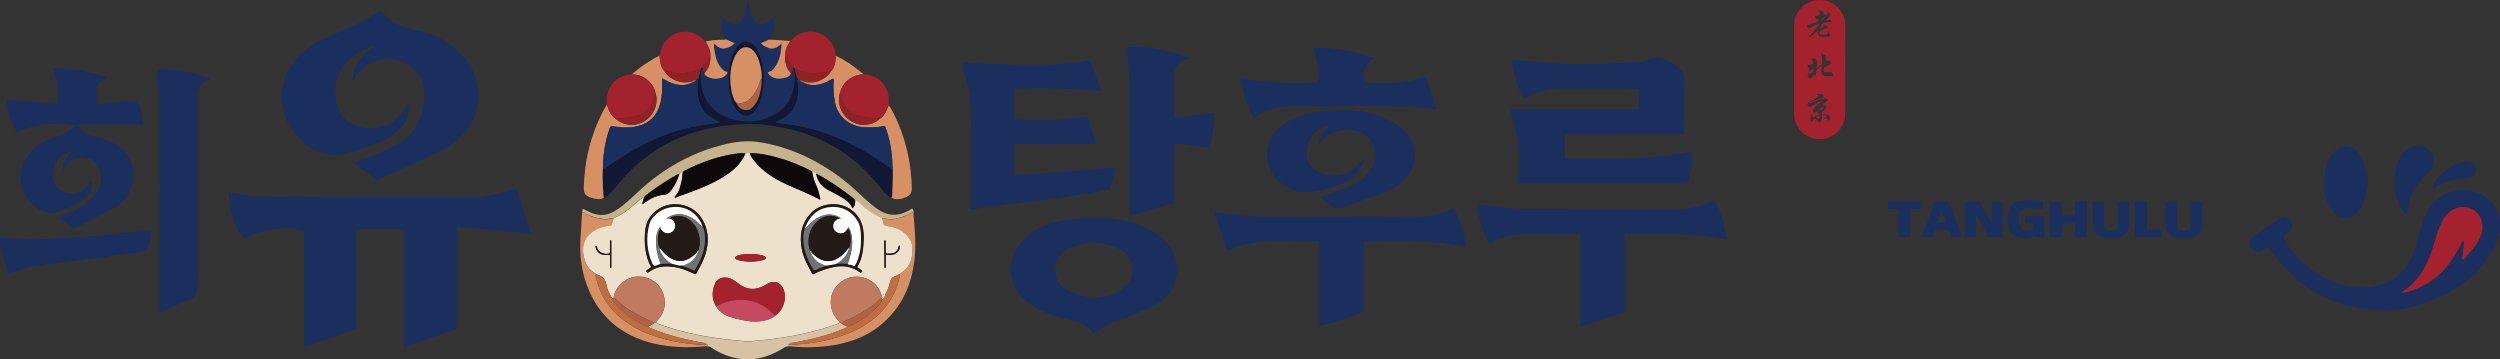 <?xml version="1.0" encoding="UTF-8"?> <svg xmlns="http://www.w3.org/2000/svg" id="_图层_1" data-name="图层 1" viewBox="0 0 368.18 52.92"><rect x="0" y="0" width="368.18" height="52.92" fill="#333333" stroke="none"/><defs><style> .cls-1 { fill: #a4222e; } .cls-1, .cls-2, .cls-3, .cls-4, .cls-5, .cls-6, .cls-7, .cls-8, .cls-9, .cls-10, .cls-11, .cls-12, .cls-13, .cls-14, .cls-15, .cls-16 { stroke-width: 0px; } .cls-2 { fill: #902124; } .cls-3 { fill: #d8c2a4; } .cls-4 { fill: #c54a60; } .cls-5 { fill: #be6e40; } .cls-6 { fill: #737272; } .cls-7 { fill: #1a2f5d; } .cls-8 { fill: #af6342; } .cls-9 { fill: #fff; } .cls-10 { fill: #c07a5f; } .cls-11 { fill: #221a17; } .cls-12 { fill: #c5b38c; } .cls-13 { fill: #d79063; } .cls-14 { fill: #ede1cc; } .cls-15 { fill: #0e080a; } .cls-16 { fill: #101835; } </style></defs><g><path class="cls-7" d="m222.41,16.08h18.94v-2.95c-.5-.03-1.02-.09-1.53-.09-3.2,0-6.4.01-9.6,0-1.99-.01-3.88.33-5.75,1.52-1.07-1.71-1.43-3.59-1.85-5.57.36-.07.64-.17.9-.15,2.77.21,5.53.57,8.29.62,3.13.05,6.26-.17,9.39-.29.41-.02.85-.06,1.2-.25,2.01-1.04,3.51.09,4.99,1.17.33.24.64.76.64,1.16.06,2.77.03,5.55.03,8.5h-17.59v3.61c6.21.04,12.39.26,18.63-1.05.38,1.74-.2,3.27-.63,4.72h-24.76c0-2.05.17-3.89-.05-5.68-.21-1.73-.8-3.41-1.27-5.25Z"></path><path class="cls-7" d="m142.97,30.85v-6.68c0-1.6-.01-3.2,0-4.8.03-2.96.18-5.92-1.05-8.73-.12-.27-.14-.57-.19-.87-.02-.11.03-.23.07-.52,6.19.17,12.41.76,18.8-.34.47,1.35.97,2.78,1.57,4.48-2.33-.13-4.41-.29-6.5-.35-2.06-.06-4.12-.01-6.29-.01v4.56c3.5.1,7.02.2,10.74-.42.46,1.35.91,2.65,1.39,4.07h-12.14v4.61c4.95-.4,9.8-.8,14.87-1.21-.28,1.21-.49,2.17-.74,3.28-6.72,1.32-13.53,1.91-20.52,2.93Z"></path><path class="cls-7" d="m161.03,49.11c-1.26-1.71-3.17-1.85-4.97-2.36-1.56-.44-3.16-1.09-4.47-2.03-3.65-2.6-3.64-7.34-.11-10.12,1.63-1.28,3.54-1.93,5.54-2.2,3.53-.47,7.1-.58,10.52.62,1.31.46,2.58,1.2,3.67,2.07,2.73,2.19,3.21,7.39-.8,9.65-1.38.78-2.87,1.37-4.33,1.99-.81.34-1.71.5-2.5.87-.8.37-1.52.9-2.53,1.51Zm-.13-5.16c1.53-.19,2.92-.4,4.13-1.24,1.13-.77,1.89-1.81,1.73-3.26-.15-1.41-.94-2.4-2.24-2.94-2.22-.92-4.46-.96-6.71-.1-1.39.53-2.23,1.55-2.39,3.02-.16,1.51.58,2.7,1.85,3.35,1.12.57,2.41.79,3.62,1.17Z"></path><path class="cls-7" d="m252.42,29.41c1.05,1.8,1.6,3.62,1.88,5.85-5.03-1.01-9.95-.78-15.04-.76v11.47c-2.14.71-4.17,1.39-6.5,2.16v-13.62c-2.42-.01-4.64-.03-6.86-.04-2.25,0-4.49.06-6.53,1.43-1.07-1.85-1.61-3.68-1.86-5.81,1.38.17,2.64.35,3.91.48,1,.1,2,.22,3,.22,6.98.02,13.97-.01,20.95.02,2.44.01,4.83-.04,7.05-1.41Z"></path><path class="cls-7" d="m180.7,36.97c-.62-1.91-1.19-3.68-1.86-5.75,1.33.17,2.35.31,3.36.42.94.1,1.88.23,2.82.24,7.64.02,15.28-.02,22.92.03,2.1.01,4.13-.13,6.06-1.36,1.04,1.78,1.6,3.59,1.89,5.78-5.01-.98-9.89-.8-15.03-.74-.08,3.44,0,6.78-.05,10.24-2.01.99-4.09,1.66-6.5,2.16v-12.45c-4.57.29-9.02-.8-13.61,1.43Z"></path><path class="cls-7" d="m172.87,29.88c-2.11.63-4.18,1.25-6.49,1.95,0-.91,0-1.54,0-2.18,0-5.51.03-11.02-.02-16.53-.02-1.99-.24-3.97-.39-6.17,2.91-.19,5.91.36,9.24,1.57-1.98.55-2.31,1.77-2.28,3.23.03,1.77,0,3.54,0,5.57,2-.26,3.83-.49,5.79-.74.24,1.81-.25,3.44-.51,5.21-1.74-.22-3.35-.42-5.2-.65-.2,2.95.02,5.77-.14,8.75Z"></path><path class="cls-7" d="m194.3,29c1.8-.63,3.47-1.05,4.98-1.79,1.01-.5,2-1.32,2.63-2.25.87-1.28.95-2.83.02-4.18-.97-1.42-2.48-1.74-4.08-1.61-1.52.13-2.73.95-3.71,2.16-.01-1.33.88-2.03,1.75-2.79-1.88.2-3.23,1.64-3.44,3.62-.18,1.73.71,2.95,2.59,3.47,2.32.64,4.16-.09,5.53-2.12l.28.23c-.3.58-.53,1.2-.91,1.72-1.3,1.84-7.27,3.49-9.35,2.59-2.13-.92-3.63-2.16-3.94-4.55-.32-2.47.76-4.22,2.8-5.48,1.59-.98,3.38-1.46,5.19-1.65,3.07-.33,6.16-.31,9.07.92,1.12.47,2.24,1.11,3.13,1.94,2.16,2.02,2.04,5.39-.13,7.42-1.34,1.25-3.02,1.8-4.71,2.37-1.45.49-2.87,1.06-4.31,1.55-.35.12-.85.23-1.13.07-.79-.46-1.51-1.05-2.28-1.62Z"></path><path class="cls-7" d="m209.97,11.28c.55,1.6,1.07,3.11,1.66,4.82-7.11-.77-13.95-.38-20.79-.47-2.15-.03-4.26.2-6.17,1.78-1.05-1.78-1.57-3.6-1.93-5.78,3.85.42,7.57.81,11.3.47.46-1.77-.09-3.33-.65-5.07,3.15-.07,6,.48,8.99,1.52-1.35.91-1.85,2.03-1.36,3.6,2.96.13,5.88.22,8.95-.86Z"></path></g><g><path class="cls-7" d="m76.09,27.79c.64,2.04,1.32,4.18,2.08,6.6-3.8-.32-7.23-.61-10.91-.93v15c-2.56.88-5.01,1.72-7.77,2.67v-17.37h-7.01v14.72c-2.55.88-4.95,1.7-7.68,2.64v-17.11c-2.95-.77-6.08-.26-8.88,1.19-1.31-1.66-2.16-4.21-2.22-6.85,1.61.2,3.21.56,4.8.57,10.73.07,21.45.11,32.18.04,1.65-.01,3.29-.69,5.41-1.17Z"></path><path class="cls-7" d="m14.25,15.36c2.08-.21,3.95-.4,5.97-.6.6,1.01.79,2.24.81,3.58h-9.38c.41.95.95,1.47,1.97,1.68,1.14.23,2.31.6,3.31,1.18,3.26,1.86,3.67,6.33.82,8.78-.84.72-1.92,1.16-2.91,1.69-1.26.67-2.53,1.3-4.03,2.06-.5-.4-1.2-.96-2.13-1.7.67-.3,1.1-.52,1.55-.69,1.37-.52,2.55-1.32,3.54-2.4.69-.75,1.09-1.61,1.11-2.64.03-1.4-.66-2.63-1.81-2.94-1.19-.32-2.28-.31-3.26,1.05-.14.19-.27.39-.55.78-.18-1.53.69-2.24,1.57-3.02-1.99.52-3.02,1.77-3.05,3.57-.02,1.27.61,2.17,1.79,2.59,1.48.53,2.63.02,3.85-1.68.23,1.14.09,1.67-.8,2.46-1.37,1.24-3.09,1.82-4.82,2.31-.31.09-.71-.05-1.04-.15-3.36-1.05-4.76-5.02-2.84-8.06.8-1.27,1.95-2.1,3.3-2.68.71-.31,1.46-.51,2.15-.84.62-.29,1.18-.7,1.96-1.17-3.07-.64-6.4-.23-8.76.98-.89-1.15-1.5-3.03-1.54-4.8,2.43.2,4.86.4,7.4.61.28-1.83.19-3.47-.7-5.24,2.88-.07,5.37.4,8.09,1.39-1.95.8-1.66,2.22-1.56,3.89Z"></path><path class="cls-7" d="m23.51,46.08c0-.87,0-1.42,0-1.98,0-9.79.01-19.57-.02-29.36,0-1.42-.23-2.83-.38-4.46,2.54-.22,5.12.29,7.93,1.34-1.78.49-1.96,1.64-1.96,2.96.02,9.06-.02,18.13.04,27.19,0,1.32-.3,2.1-1.59,2.55-1.29.45-2.51,1.08-4.02,1.75Z"></path><path class="cls-7" d="m52.14,24c2.18-.9,4-1.52,5.69-2.38,2.25-1.14,3.88-2.91,4.43-5.47.13-.62.22-1.27.24-1.91.06-2.27-.8-4.04-2.95-5.01-2.23-1-4.62-.56-6.31,1.14-.39.4-.75.83-1.37,1.51.19-2.52,1.55-3.86,3.36-5.1-4.2.99-6.53,4.47-5.68,8.3.42,1.9,1.58,3.19,3.53,3.6,2.23.47,4.27.11,5.82-1.73.39-.47.67-1.04,1.2-1.89.29,1.82-.21,3.01-1.21,3.95-.72.67-1.55,1.3-2.44,1.7-1.49.67-3.03,1.25-4.6,1.7-3.58,1.04-6.54-.08-8.73-3.17-2.09-2.95-2.17-6.8-.2-9.65,1.17-1.69,2.75-2.9,4.55-3.81,1.21-.61,2.5-1.04,3.73-1.6,1.6-.74,3.18-1.53,4.65-2.56.14.02.34-.02.4.06,1.35,1.84,3.3,2.43,5.44,2.85,2.11.41,4.02,1.44,5.66,2.88,4.36,3.81,4.09,10.36-.63,13.68-1.27.9-2.73,1.54-4.14,2.22-2.23,1.08-4.49,2.09-7.06,3.27-.84-.64-2.01-1.53-3.39-2.58Z"></path><path class="cls-7" d="m1.3,40.36c-.66-1.69-1.28-3.4-1.3-5.4,7.5.82,14.79-.48,22.35-.99-.16.86-.24,1.71-.5,2.5-.09.29-.56.59-.9.64-2.48.36-4.97.66-7.46.98-2.94.38-5.9.7-8.83,1.16-1.09.17-2.12.68-3.37,1.1Z"></path></g><g><path class="cls-1" d="m267.65,16.37s0,.06.08.06.13,0,.2-.01c0-.05-.02-.07-.08-.07s-.12,0-.2.03Z"></path><path class="cls-1" d="m268.59,15.73s-.01-.04-.03-.04c-.04,0-.17.06-.37.17-.21.12-.31.19-.3.22.12,0,.2.01.25.02.05.01.1.04.13.09.12-.12.2-.22.25-.3.05-.08.07-.14.07-.16Z"></path><path class="cls-1" d="m268.78,2.48s-.02-.01-.03-.01c-.04,0-.13.04-.27.12-.11.18-.16.31-.16.37,0,.02,0,.04.02.06.21-.28.36-.46.44-.54Z"></path><path class="cls-1" d="m267.62,17.43c.1.03.17.05.22.05s.08-.04.09-.11c.01-.07.01-.18.01-.33-.2.08-.38.18-.54.29.05.03.12.07.22.1Z"></path><path class="cls-1" d="m266.62,10.4c-.08.04-.14.11-.18.2-.04.09-.06.17-.06.23s.02.09.05.09c.01,0,.08-.04.22-.11.13-.07.25-.14.34-.2,0-.03-.01-.06-.01-.09s.02-.06.05-.1c0-.01.02-.05.02-.12s0-.15-.01-.22c-.19.17-.33.28-.41.33Z"></path><path class="cls-1" d="m267.98,0c-2.08,0-3.77,1.69-3.77,3.77v12.96c0,2.08,1.69,3.77,3.77,3.77s3.77-1.69,3.77-3.77V3.77c0-2.08-1.69-3.77-3.77-3.77Zm-1.8,3.7c.05,0,.11-.01.17-.04.21-.08.42-.15.66-.22.24-.06.46-.14.67-.23.13-.14.19-.24.19-.3,0-.03,0-.04-.02-.05-.01,0-.05,0-.1,0s-.12-.03-.2-.09c-.08-.06-.16-.14-.22-.24s-.1-.16-.1-.19.01-.04.03-.04.05,0,.09.02.08.02.13.02c.18,0,.37-.06.55-.18,0-.06,0-.13,0-.21s-.01-.15-.04-.2-.09-.09-.18-.1c-.04,0-.06-.02-.06-.04s.04-.04.13-.06c.09-.02.17-.03.23-.03s.15.03.27.09c.11.06.17.15.17.25,0,.05-.01.11-.04.17.18.03.32.13.41.28.19-.2.29-.33.29-.37s-.02-.08-.07-.1c-.05-.02-.07-.03-.07-.04,0,0,.03-.01.09-.01s.11,0,.15.03c.04.02.09.05.14.1.05.05.1.09.14.14.04.05.05.08.05.1,0,.04-.04.11-.13.21-.09.1-.28.29-.58.59.2,0,.34-.01.43-.05.03-.01.06-.02.1-.02s.1.03.17.1c.07.07.11.13.11.17s-.01.08-.04.1-.07.03-.12.03c-.26,0-.44,0-.55.01-.11,0-.26.03-.46.06-.23.28-.42.52-.56.71.05.06.09.11.13.15.15-.11.26-.2.33-.27.07-.07.1-.12.1-.15s-.01-.05-.04-.07c-.03-.02-.04-.04-.04-.06s.03-.03.08-.03c.13,0,.26.05.41.15.14.1.22.19.22.27,0,.06-.04.09-.11.09-.07,0-.23.05-.47.15-.24.09-.41.18-.51.25-.12.21-.17.34-.17.4,0,.12.16.18.49.18.16,0,.31-.01.44-.04.13-.03.22-.06.26-.1s.06-.1.06-.18l-.02-.23s0-.06.02-.06c.01,0,.02.02.04.05.13.3.23.49.29.57.03.03.05.06.05.09,0,.07-.11.13-.34.17-.23.04-.44.06-.64.06-.3,0-.5-.03-.59-.08-.09-.05-.16-.12-.21-.21-.05-.09-.08-.2-.08-.34s.02-.28.05-.43c-.26.28-.53.53-.8.76-.27.23-.49.34-.66.34-.02,0-.03,0-.03-.02s.02-.03.07-.07c.21-.16.4-.35.58-.56.18-.21.54-.67,1.08-1.38-.43.14-.93.37-1.49.7-.05.03-.08.05-.11.05-.05,0-.11-.07-.18-.2-.08-.13-.11-.22-.11-.26s.03-.05.08-.05Zm3.28,13.92c-.06.11-.1.16-.13.16s-.04-.01-.06-.04c-.05-.07-.15-.16-.3-.26-.15-.1-.26-.17-.34-.2-.08-.03-.12-.05-.12-.06s.03,0,.09,0c.06,0,.12.01.18.01.15,0,.23-.03.23-.09,0-.03-.02-.06-.06-.1-.04-.04-.13-.07-.26-.09s-.25-.02-.36-.02c0,.52-.03.83-.09.95-.06.12-.13.18-.21.18-.04,0-.08-.02-.11-.05-.22-.21-.45-.41-.67-.59-.12.11-.24.28-.36.51-.02.04-.05.06-.08.06-.05,0-.1-.05-.14-.16-.04-.11-.06-.2-.06-.28s.02-.16.05-.24c.03-.08.05-.16.05-.25s.02-.13.05-.13c.06,0,.14.1.26.31.03,0,.05-.01.06-.02-.02-.02-.03-.04-.03-.05s0-.02.02-.02.05.02.09.05l.79-.29c0-.11.01-.19.01-.26-.1,0-.17-.01-.22-.04-.05-.03-.12-.1-.2-.2-.12.13-.23.19-.31.19s-.15-.03-.19-.1c-.04-.07-.06-.14-.06-.2s.02-.13.07-.19c.04-.06.23-.24.56-.56.33-.31.53-.5.62-.55.11-.07.16-.11.16-.13s0-.02-.03-.02c-.05,0-.17.04-.36.11-.19.07-.57.29-1.13.63-.14.09-.26.13-.36.13s-.18-.03-.23-.08c-.05-.05-.08-.13-.08-.23s.04-.2.12-.29c.08-.09.19-.17.33-.22.14-.05.3-.12.47-.22.18-.1.33-.2.46-.29.13-.1.2-.15.21-.17s.02-.04.02-.05c0-.06-.06-.14-.18-.24-.04-.03-.06-.06-.06-.08,0-.03.09-.04.28-.04.27,0,.45.05.56.14.11.09.16.17.16.23s-.03.12-.09.18c-.06.06-.13.1-.21.11-.08.02-.2.05-.35.1-.15.05-.29.11-.42.18s-.27.1-.4.12c-.13.01-.27.05-.42.1-.15.06-.22.12-.22.18,0,.03.02.05.06.05.02,0,.03,0,.05-.01.45-.19.91-.36,1.38-.51.47-.15.77-.22.9-.22.08,0,.15.03.23.1.07.07.11.13.11.18s-.02.09-.07.11c-.1.05-.23.13-.37.26-.14.13-.26.25-.34.36.17-.01.31.02.41.09.1.07.16.16.16.27s-.08.23-.23.38-.26.23-.31.25c-.05.02-.08.05-.1.07-.02.03-.02.07-.02.13s0,.12,0,.2c.42,0,.69.02.81.05.12.02.22.07.29.15.08.08.12.16.12.25s-.03.19-.09.3Zm.36-6.42c-.14.02-.32.03-.55.03-.38,0-.61-.03-.71-.09-.1-.06-.18-.16-.25-.3-.07-.14-.1-.28-.1-.42,0-.04,0-.09.01-.13.04-.19.07-.39.08-.61-.21.08-.47.31-.8.69-.01.25-.04.46-.09.63-.05.17-.09.26-.11.26-.04,0-.1-.1-.19-.31-.12.19-.2.32-.24.38-.04.06-.08.11-.13.14-.05.03-.11.05-.18.05s-.14-.04-.22-.13c-.08-.09-.12-.17-.12-.26s.02-.19.06-.3c.04-.11.12-.31.23-.59.01-.03.02-.06.02-.08s-.02-.04-.06-.05c-.08-.02-.14-.09-.21-.22-.06-.13-.09-.22-.09-.29,0-.03,0-.05.03-.05.02,0,.03,0,.05,0,.02,0,.05,0,.11,0s.14-.02.26-.06.24-.06.39-.05c0-.06,0-.11,0-.17s-.02-.11-.05-.16c-.11-.17-.16-.33-.16-.5,0-.06.01-.1.03-.1,0,0,.02,0,.04.02.02.02.04.03.07.04.03.01.1.02.19.03.16.01.28.08.37.2s.14.27.14.46c0,.11-.02.23-.05.37-.04.14-.06.31-.08.52.22-.25.49-.49.8-.72.02-.3.04-.53.04-.69s-.01-.29-.04-.41-.06-.21-.11-.27c-.04-.06-.06-.11-.06-.15,0-.04.02-.06.05-.06s.07.01.1.04c.16.11.29.18.39.21.15.04.23.18.23.4,0,.07,0,.14-.02.21-.01.07-.02.11-.02.11,0,.09.06.13.19.13.06,0,.12,0,.18-.03.06-.02.1-.03.1-.03.06,0,.13.04.2.13s.1.16.1.23-.02.12-.05.17c-.03.05-.08.09-.15.11-.07.02-.16.06-.26.12s-.17.1-.21.14c-.04.04-.09.06-.14.06s-.1,0-.16-.02c-.06.19-.09.36-.09.49,0,.22.09.33.26.33.1,0,.22-.01.37-.04.15-.03.25-.04.29-.04.16,0,.29.06.38.19s.13.23.13.31-.07.13-.21.15Z"></path></g><g><path class="cls-7" d="m107.04,5.82c-1.01-.92-.73-2.12-.75-3.33.38.27.62.62.98.82.24.13.47.26.74.28.71.05,1.08-.16,1.41-.84.35-.72.49-1.5.6-2.28.02-.14.04-.28.11-.44.11.55.21,1.09.32,1.62.09.41.24.79.42,1.16.4.81,1.03.96,1.86.63.28-.11.52-.31.74-.52.14-.13.28-.26.46-.42.11.85.16,1.63-.1,2.41-.13.37-.41.62-.61.93-.18,0-.3.13-.44.24-.18.06-.36.13-.55.19-.18.06-.17.14-.04.24.23.19.47.38.77.45.83.45,1.48.07,2.13-.56-.06,1.4-.29,2.65-1.15,3.7-.15.19-.34.36-.58.42-.36.1-.31.23-.1.46.69.74,1.54.66,2.4.46.36-.08.67-.27.82-.64.21-.2.21-.48.32-.72.09.09.12.2.14.33.11.69.1,1.37,0,2.06-.24,1.84-1.09,3.32-2.69,4.27-1.7,1.02-3.55,1.4-5.54,1.02-1.39-.26-2.66-.76-3.69-1.74-1.44-1.38-1.93-3.13-1.81-5.06.01-.24-.07-.58.26-.74.03.22.11.41.26.58.05.22.21.36.39.46.68.37,1.41.42,2.15.2.3-.09.53-.28.74-.52.15-.17.19-.31-.08-.39-.23-.07-.41-.21-.57-.38-.72-.74-.96-1.7-1.13-2.67-.06-.33-.14-.67-.03-1.06.44.45.9.79,1.53.7.57-.08,1.06-.35,1.48-.81-.46-.12-.81-.34-1.18-.51Zm.27,5.81c-.04.61.01,1.28.15,1.95.21,1.03.52,2.03,1.21,2.85.31.37.7.63,1.23.6.6-.03,1.02-.36,1.35-.81.94-1.31,1.15-2.83,1.23-4.38.06-1.11-.12-2.2-.44-3.26-.22-.74-.53-1.46-1.13-2.01-.56-.51-1.3-.59-1.85-.15-.35.28-.66.61-.87,1.02-.65,1.29-.93,2.67-.88,4.19Z"></path><path class="cls-16" d="m103.49,10.22c-.33.16-.25.5-.26.74-.12,1.94.37,3.69,1.81,5.06,1.03.98,2.3,1.48,3.69,1.74,1.99.38,3.83,0,5.54-1.02,1.6-.95,2.45-2.43,2.69-4.27.09-.69.11-1.38,0-2.06-.02-.12-.04-.24-.14-.33-.01-.1.03-.15.13-.15.01.03.02.05.03.08.02.02.03.05.05.07,0,0,0,0,0,0,.17.53.22,1.1.51,1.6-.11.08-.09.2-.07.3.12.55.09,1.12.06,1.67-.07,1.75-.85,3.08-2.4,3.93-.27.15-.55.28-.83.42,0,.04-.01.07-.02.11,6.44.43,12,3.04,17.15,6.86v-.55s.04.09.04.13c.06,1.42,0,2.83-.08,4.25,0,.12,0,.25-.13.32-.63-.3-1.05-.82-1.47-1.34-1.7-2.12-3.58-4.04-5.88-5.52-2.89-1.87-6.05-3.04-9.43-3.62-1.29-.22-2.58-.38-3.88-.37-7.54.04-14.03,2.49-19.08,8.27-.58.67-1.11,1.39-1.74,2.02-.24.23-.49.44-.79.57-.09-.05-.1-.13-.1-.22-.02-.47-.06-.94-.08-1.41-.04-.88-.1-1.76,0-2.64.19.03.32-.1.46-.2.83-.61,1.69-1.17,2.57-1.72,1.71-1.07,3.48-2.03,5.35-2.79,1.21-.49,2.45-.9,3.72-1.22,1.18-.3,2.37-.47,3.57-.66.49-.08.99-.08,1.56-.26-1.33-.56-2.38-1.3-2.92-2.6-.52-1.26-.47-2.55-.25-3.86.12-.49.24-.97.36-1.46.03-.05.05-.1.08-.14.21,0,.23.12.21.28Z"></path><path class="cls-12" d="m85.74,31.27c.03-.6.03-.59.54-.31,1.89,1.05,3.32.93,5.15-.47,1.24-.95,2.32-2.07,3.49-3.09,1.78-1.54,3.71-2.85,5.81-3.92,1.39-.71,2.81-1.31,4.3-1.76,1.84-.55,3.7-.99,5.65-.9.91.05,1.81.21,2.69.41,2.29.51,4.45,1.34,6.52,2.44,1.77.94,3.43,2.06,4.97,3.34,1.18.98,2.24,2.08,3.42,3.06.81.67,1.65,1.28,2.71,1.5,1.01.2,1.92-.09,2.8-.53.21-.11.52-.39.61-.29.16.18.17.51.12.8-.06-.23-.13-.36-.4-.17-.25.17-.54.29-.83.4-.63.23-1.25.47-1.94.52-.52.04-.99-.18-1.49-.16-.36-.17-.72-.33-1.07-.53-.92-.52-1.71-1.23-2.51-1.92-.11-.09-.19-.24-.36-.12-.04-.17-.13-.3-.27-.41-.95-.74-1.91-1.45-2.92-2.1-.83-.54-1.66-1.08-2.56-1.51-.12-.07-.24-.14-.36-.21-.11-.07-.17-.04-.2.08-.03-.22-.21-.31-.38-.39-1.53-.75-3.1-1.4-4.75-1.85-1.33-.36-2.67-.66-4.06-.63-.24.04-.52-.12-.72.15,0-.2-.15-.14-.26-.15-.42-.02-.83.04-1.24.1-2.61.39-5.06,1.28-7.4,2.47-.17.09-.26.2-.3.37-.2-.34-.31.06-.46.06-.1.04-.2.08-.3.13-1.6.88-3.11,1.89-4.56,2.99-.15.11-.28.23-.38.38-.21.02-.34.17-.49.29-1.25,1.04-2.42,2.18-3.98,2.78-.31-.04-.59.1-.88.13-.4.04-.8-.03-1.2-.09-.66-.11-1.23-.37-1.84-.6-.24-.09-.41-.35-.7-.32Z"></path><path class="cls-13" d="m88.79,24.85c-.09.88-.03,1.76,0,2.64.02.47.05.94.08,1.41,0,.09.01.17.1.22-.61.33-1.24.21-1.83.02-.98-.31-1.2-.63-1.16-1.66.11-3.38.78-6.63,2.17-9.72.36-.81.76-1.61,1.24-2.35.06.17.1.35.17.52.22.57.48,1.11,1.02,1.46.07.07.12.15.2.21,1.38,1.05,3.16,1.04,4.52-.02,1.18-.92,1.72-2.7,1.2-3.95.02-.25-.08-.48-.2-.69-.73-1.28-1.81-1.99-3.31-1.99.48-.29.87-.69,1.31-1.02.9-.66,1.85-1.24,2.84-1.75,0,.11,0,.22.02.32.06.67.17,1.33.62,1.88.23.37.51.7.87.97.91.68,1.92.89,3.03.71.1.01.21-.03.29.07-.58.32-1.2.45-1.86.38-.82-.08-1.58-.37-2.28-.8-.09-.05-.17-.19-.28-.12-.13.07-.05.22-.04.33.04,1.16.02,2.31-.3,3.44-.46,1.63-1.48,2.73-3.14,3.18-1.23.33-2.48.28-3.73.07-.35-.06-.46.02-.57.33-.67,1.91-.96,3.89-.98,5.91Z"></path><path class="cls-13" d="m131.26,29.12c.13-.07.13-.2.13-.32.07-1.42.14-2.83.08-4.25,0-.05-.03-.09-.04-.13-.02-1.94-.35-3.82-1.01-5.64-.07-.2-.18-.23-.36-.19-.96.19-1.93.21-2.9.14-2.16-.15-3.82-1.62-4.21-3.75-.19-1.02-.24-2.05-.17-3.09,0-.09.04-.21-.05-.27-.1-.07-.18.03-.26.07-.35.2-.7.39-1.08.53-1.06.38-2.11.46-3.13-.09.11-.1.22-.04.34-.03.58.07,1.16.15,1.72-.1h0c.1,0,.21.02.28-.08.71-.3,1.34-.71,1.76-1.38.59-.67.72-1.48.72-2.33,1.32.6,2.49,1.43,3.62,2.33.18.14.36.28.54.42-.53-.02-1.04.09-1.51.31-.99.46-1.69,1.18-1.98,2.26-.53,1.66.08,3.33,1.54,4.29,1.27.83,3.19.78,4.39-.41.22-.1.34-.29.49-.47.34-.43.5-.95.7-1.44.45.56.74,1.22,1.05,1.86,1.2,2.54,1.9,5.22,2.22,8.01.09.8.13,1.6.14,2.4.01.58-.22,1-.74,1.22-.73.32-1.49.51-2.27.14Z"></path><path class="cls-3" d="m116.14,51c-.27-.02-.48.09-.71.23-1.8,1.13-3.73,1.82-5.89,1.68-1.1-.07-2.15-.38-3.15-.82-.59-.26-1.16-.56-1.68-.94-.2-.14-.41-.14-.62-.15.23-.17.08-.26-.08-.34-.31-.24-.69-.19-1.04-.27-1.72-.37-3.44-.73-5.11-1.29-.75-.25-1.49-.52-2.2-.84-.13-.06-.24-.09-.11-.24.22-.05.4-.17.58-.31.06.01.11,0,.14-.07h0c.12-.08.24-.15.36-.22-.02.17.1.22.23.27.31.1.62.21.93.32,1.09.38,2.19.7,3.31.96,1.02.24,2.05.48,3.09.63.96.14,1.91.33,2.87.4.63.05,1.25.16,1.87.2.56.04,1.11.15,1.67.08.4-.05.79-.09,1.19-.13.78-.08,1.57-.13,2.34-.25,1.21-.19,2.41-.36,3.61-.61,1.9-.39,3.76-.93,5.59-1.57.15-.05.3-.13.26-.33.17.06.24.27.44.29.19.18.42.29.66.36.15.19-.02.21-.14.26-2.42,1.07-4.98,1.67-7.57,2.16-.27.05-.59-.02-.78.28-.18.06-.22.15-.06.29Z"></path><path class="cls-13" d="m104.01,50.66c.16.08.31.16.08.34-1.02.05-2.04.14-3.06.13-2.53-.03-5.01-.38-7.36-1.39-3.17-1.36-5.45-3.64-6.85-6.78-1.17-2.62-1.53-5.37-1.31-8.23.09-1.13.13-2.26.21-3.38,0-.02.02-.05.03-.07,0,0,0,0,0,0,.29-.03.46.22.7.32.6.23,1.18.5,1.84.6.41.07.81.13,1.2.09.29-.03.57-.17.88-.13-.1.31-.2.62-.29.94-.04.14-.12.16-.24.17-.53.05-1.05.14-1.55.34-2.5.99-2.91,3.07-1.94,5.31.3.68.9,1.12,1.52,1.51-.13,0-.2,0-.16.18.2.86.45,1.71.83,2.52.66,1.41,1.6,2.6,2.77,3.6.91.77,1.91,1.4,2.99,1.92,1.02.5,2.08.86,3.17,1.18,1.21.35,2.44.6,3.69.75.72.09,1.44.16,2.17.2.23.01.5.16.7-.11Z"></path><path class="cls-13" d="m116.14,51c-.16-.13-.12-.22.06-.29.11.11.25.08.38.07,1.17-.07,2.34-.17,3.5-.36,2.05-.33,4.03-.89,5.9-1.79,1.86-.9,3.49-2.1,4.71-3.8.89-1.24,1.49-2.6,1.81-4.09.02-.11.09-.28-.12-.32,1.05-.61,1.77-1.47,1.91-2.71.1-.87.2-1.75-.34-2.54-.75-1.1-1.83-1.67-3.12-1.84-.4-.05-.76-.08-.77-.62,0-.18-.12-.37-.19-.55.5-.03.98.19,1.49.16.69-.05,1.31-.29,1.94-.52.29-.11.58-.22.83-.4.27-.19.34-.07.4.17.17,1.9.35,3.81.23,5.72-.28,4.39-1.88,8.14-5.46,10.89-1.27.97-2.7,1.64-4.22,2.11-2.06.64-4.18.85-6.33.85-.87,0-1.75-.08-2.62-.13Z"></path><path class="cls-1" d="m97.78,10.39c-.45-.54-.56-1.2-.62-1.88-.01-.11-.01-.22-.02-.32.16-.75.35-1.48.84-2.1,1.42-1.79,4.13-1.9,5.68-.22.08.08.12.22.27.23.05.09.1.19.16.28.42.7.68,1.45.53,2.28-.01-.13-.03-.26-.04-.44-.09.25-.19.44-.31.64-.26.43-.63.75-.99,1.09-.03.05-.05.1-.08.14-.49.09-.89.39-1.37.52-.29.08-.59-.02-.86.1-.38.18-.76.12-1.14.06-.69-.12-1.38-.19-2.06-.38Z"></path><path class="cls-1" d="m92.99,10.96c1.5,0,2.58.71,3.31,1.99.12.21.22.43.2.69-.12.38-.16.78-.3,1.15-.24.65-.6,1.2-1.16,1.63-1,.77-2.18.89-3.37.98-.37.03-.74,0-1.1,0-.53-.35-.79-.89-1.02-1.46-.07-.17-.11-.35-.17-.52-.07-.63-.04-1.25.15-1.86.46-1.46,1.75-2.48,3.28-2.57.06,0,.12-.01.18-.02Z"></path><path class="cls-1" d="m130.87,15.48c-.2.5-.36,1.01-.7,1.44-.14.18-.27.37-.49.47-.1-.05-.2-.09-.31-.06-.49.1-.98.06-1.48,0-.64-.09-1.29-.16-1.88-.44-1.12-.52-1.82-1.39-2.12-2.59-.07-.26.02-.53-.13-.77.29-1.08.99-1.8,1.98-2.26.47-.22.98-.33,1.51-.31,1.47.09,2.58.75,3.26,2.08.32.62.41,1.29.36,1.98,0,.16,0,.31,0,.47Z"></path><path class="cls-1" d="m123.08,8.2c0,.85-.13,1.66-.72,2.33-.27-.11-.53.01-.79.05-.52.08-1.05.16-1.57.23-.37.05-.72-.09-1.07-.14-.54-.07-1.07-.16-1.53-.48-.12-.08-.24-.11-.37-.11,0,0,0,0,0,0-.02-.02-.03-.05-.05-.07-.01-.03-.02-.05-.03-.08-.59-.48-.98-1.1-1.32-1.76-.03-.35.04-.69.15-1.02.13-.42.41-.75.6-1.14.34-.2.56-.52.89-.74,2.43-1.56,5.56.02,5.77,2.8,0,.04.03.08.05.12Z"></path><path class="cls-13" d="m104.62,8.65c.15-.84-.11-1.58-.53-2.28-.06-.09-.11-.19-.16-.28.85-.17,1.7-.24,2.56-.24.18,0,.36-.02.54-.03.37.17.72.39,1.18.51-.43.46-.91.72-1.48.81-.62.09-1.09-.25-1.53-.7-.11.39-.03.73.03,1.06.17.98.41,1.93,1.13,2.67.16.17.34.31.57.38.27.08.24.22.08.39-.2.23-.44.43-.74.52-.74.22-1.46.18-2.15-.2-.18-.1-.34-.24-.39-.46.54-.61.85-1.32.87-2.15Z"></path><path class="cls-13" d="m116.37,6.02c-.19.38-.47.72-.6,1.14-.1.34-.18.67-.15,1.02-.08,1,.22,1.87.87,2.63-.15.37-.46.56-.82.64-.86.19-1.71.28-2.4-.46-.21-.23-.26-.36.1-.46.24-.07.43-.24.58-.42.86-1.05,1.09-2.3,1.15-3.7-.66.63-1.3,1.01-2.13.56-.35-.08-.82-.44-.87-.58s.43-.21.68-.3c.13-.1.25-.23.44-.24,1.06-.03,2.1.15,3.16.18Z"></path><path class="cls-12" d="m85.74,31.27s-.02.05-.03.07c0-.02.02-.05.03-.07Z"></path><path class="cls-16" d="m107.31,11.63c-.05-1.52.23-2.89.88-4.19.21-.41.51-.74.87-1.02.55-.44,1.29-.36,1.85.15.6.54.91,1.26,1.13,2.01.32,1.06.5,2.15.44,3.26-.08,1.55-.29,3.07-1.23,4.38-.33.46-.75.79-1.35.81-.52.02-.92-.24-1.23-.6-.69-.82-1.01-1.81-1.21-2.85-.13-.67-.19-1.34-.15-1.95Zm1.1,3.49c.27.56.67,1,1.31,1.09.68.09,1.13-.33,1.49-.85.24-.34.41-.71.55-1.1.29-.86.43-1.74.39-2.64.09-.66-.04-1.31-.18-1.95-.18-.79-.45-1.54-1-2.16-.65-.73-1.53-.74-2.19-.01-.35.38-.58.83-.76,1.32-.52,1.42-.56,2.88-.33,4.35.11.69.28,1.38.72,1.96Z"></path><path class="cls-2" d="m116.49,10.8c-.65-.75-.95-1.63-.87-2.63.34.66.73,1.28,1.32,1.76-.1,0-.15.05-.13.15-.11.24-.11.52-.32.72Z"></path><path class="cls-2" d="m104.62,8.65c-.02.83-.33,1.53-.87,2.15-.15-.16-.23-.36-.26-.58.03-.16,0-.29-.21-.28.36-.33.73-.65.99-1.09.12-.19.21-.39.31-.64.02.17.03.31.04.44Z"></path><path class="cls-7" d="m118.25,12.13c1.03.56,2.08.48,3.13.09.38-.14.73-.33,1.08-.53.08-.04.16-.15.26-.07.09.07.05.18.05.27-.07,1.04-.02,2.06.17,3.09.4,2.12,2.06,3.59,4.21,3.75.98.07,1.94.05,2.9-.14.18-.04.29,0,.36.19.67,1.82.99,3.71,1.01,5.64,0,.14,0,.29,0,.55-5.15-3.82-10.72-6.43-17.15-6.86,0-.04.01-.07.02-.11.28-.14.56-.27.83-.42,1.55-.85,2.33-2.18,2.4-3.93.02-.56.06-1.12-.06-1.67-.02-.1-.04-.22.07-.3.06.03.11.06.17.09.16.15.3.33.54.35Z"></path><path class="cls-7" d="m88.79,24.85c.02-2.02.31-3.99.98-5.91.11-.31.23-.39.57-.33,1.24.21,2.49.26,3.73-.07,1.66-.45,2.68-1.55,3.14-3.18.32-1.13.34-2.28.3-3.44,0-.11-.09-.26.04-.33.11-.06.2.07.28.12.71.43,1.46.72,2.28.8.66.07,1.28-.06,1.86-.38.24-.03.4-.18.56-.35.12-.06.15-.23.31-.24-.22,1.31-.26,2.6.25,3.86.54,1.3,1.59,2.05,2.92,2.6-.57.18-1.07.18-1.56.26-1.19.2-2.39.37-3.57.66-1.27.32-2.51.73-3.72,1.22-1.87.76-3.64,1.72-5.35,2.79-.88.54-1.74,1.11-2.57,1.72-.13.1-.26.23-.46.2Z"></path><path class="cls-2" d="m102.84,11.55c-.16,0-.2.18-.31.24-.29.08-.58.14-.85.28-1.11.19-2.12-.03-3.03-.71-.36-.27-.64-.6-.87-.97.67.2,1.37.27,2.06.38.38.06.76.12,1.14-.06.26-.12.57-.02.86-.1.48-.13.88-.43,1.37-.52-.12.49-.24.97-.36,1.46Z"></path><path class="cls-2" d="m117.7,11.77c-.06-.03-.11-.06-.17-.09-.29-.49-.35-1.06-.51-1.6.14,0,.25.02.37.11.46.32.99.41,1.53.48.36.05.7.19,1.07.14.52-.07,1.05-.15,1.57-.23.26-.04.52-.16.79-.05-.42.67-1.05,1.08-1.76,1.38-.1,0-.21-.03-.28.08,0,0,0,0,0,0-.22.02-.43.05-.65.07-.68.07-1.32-.09-1.96-.29Z"></path><path class="cls-2" d="m116.98,10.02s.03.05.05.07c-.02-.02-.03-.05-.05-.07Z"></path><path class="cls-14" d="m129.88,32.15c.07.18.18.36.19.55.01.54.37.56.77.62,1.29.18,2.37.74,3.12,1.84.54.79.44,1.68.34,2.54-.14,1.24-.86,2.1-1.91,2.71-.2.1-.38.22-.59.28-.43.13-.62.42-.72.85-.15.62-.34,1.23-.68,1.78-.04-.04-.05-.02-.07.02h.01c-.2-.04-.25.22-.44.21-.03-.04-.06-.07-.08-.11-.85-2.78-4.3-3.59-6.36-1.59-1.53,1.49-1.46,3.99.14,5.51.04.21-.11.28-.26.33-1.83.65-3.69,1.18-5.59,1.57-1.2.25-2.4.42-3.61.61-.78.12-1.56.17-2.34.25-.4.04-.79.08-1.19.13-.56.07-1.11-.04-1.67-.08-.63-.04-1.25-.15-1.87-.2-.97-.07-1.92-.27-2.87-.4-1.04-.15-2.07-.39-3.09-.63-1.12-.26-2.22-.58-3.31-.96-.31-.11-.62-.22-.93-.32-.14-.04-.25-.1-.23-.27.07-.07.13-.14.2-.21,1.01-1.12,1.33-2.41.87-3.85-.47-1.48-1.92-2.72-3.94-2.6-1.65.1-3.22,1.51-3.4,3.16-.02.03-.05.06-.07.1-.19-.07-.25-.26-.34-.41-.28-.52-.56-1.07-.65-1.65-.13-.82-.58-1.24-1.31-1.47-.04-.01-.08-.04-.13-.06-.62-.39-1.22-.83-1.52-1.51-.97-2.24-.55-4.32,1.94-5.31.5-.2,1.02-.29,1.55-.34.12-.01.2-.03.24-.17.09-.31.19-.63.29-.94,1.56-.59,2.73-1.74,3.98-2.78.15-.12.28-.27.49-.29-.05.33-.23.62-.23,1,.13-.09.23-.17.32-.24.87-.61,1.79-1.09,2.86-1.17.42-.03.71-.19.95-.51.61-.78,1.05-1.65,1.33-2.6.16,0,.26-.39.46-.06-.04.35-.05.71-.13,1.05-.2.84-.33,1.73-1,2.37-.04.04-.06.08-.03.13.04.05.07.07.14.04.2-.09.4-.17.6-.24,2.14-.77,4.28-1.53,6.24-2.71,1.41-.85,2.68-1.86,3.37-3.43.2-.26.48-.1.72-.15.1.43.37.76.63,1.09,1.24,1.57,2.87,2.6,4.65,3.43,1.64.76,3.34,1.38,4.93,2.25.05.03.1.07.17,0-.18-.72-.32-1.47-.66-2.14-.28-.56-.43-1.15-.53-1.77.03-.12.09-.14.2-.08.12.07.24.14.36.21.22,1.09.83,1.9,1.82,2.42.6.32,1.22.62,1.8.97.66.4,1.35.79,1.67,1.57.08.21.17.06.23-.01.21-.28.25-.6.25-.94.17-.13.26.02.36.12.8.69,1.58,1.4,2.51,1.92.34.2.71.35,1.07.53Zm-24.47,12.86c.46.79,1.14,1.31,1.99,1.61.58.2,1.18.35,1.79.48,1.16.26,2.33.36,3.5.08.54-.13,1.07-.3,1.49-.71.08-.06.16-.11.23-.17,1.03-.86,1.47-2.42,1.01-3.64-.41-1.1-1.4-1.45-2.41-.86-.17.1-.33.2-.5.29-.94.48-1.91.64-2.91.18-.46-.21-.86-.51-1.26-.81-.32-.24-.67-.44-1.07-.54-.81-.19-1.63.1-1.92.76-.49,1.11-.57,2.23.06,3.33Zm21.8-9.82c0-.13,0-.27,0-.4-.04-1.5-.46-2.81-1.7-3.78-1.82-1.43-4.71-1.18-6.22.55-1.31,1.5-1.56,3.24-1.2,5.13.25,1.3.89,2.43,1.51,3.57.07.13.14.17.29.09.3-.16.61-.31.92-.43,1.97-.73,3.93-1.21,5.83.19.12.09.19.05.27-.05.09-.11.08-.2-.03-.27-.17-.12-.34-.24-.51-.35-.1-.06-.12-.11-.06-.23.73-1.24.84-2.62.9-4.01Zm-27.75-5.12c-1.42,0-2.67.6-3.57,1.69-.63.76-.85,1.65-.91,2.6-.1,1.52.04,3.01.64,4.43.08.19.28.39.24.54-.04.15-.32.24-.48.37-.1.08-.3.12-.16.33.13.2.25.1.39,0,.73-.54,1.55-.78,2.45-.8,1.48-.03,2.82.44,4.12,1.07.15.07.27.17.38-.05.3-.58.63-1.15.9-1.74.65-1.46.99-2.98.61-4.58-.52-2.19-2.12-3.83-4.62-3.85Zm11.03,7.34c-.38-.02-.82.02-1.25.09-.29.04-.58.1-.83.26-.21.13-.23.28-.01.42.09.06.19.11.3.13,1.22.3,2.43.3,3.65,0,.19-.05.42-.1.43-.33,0-.24-.25-.26-.42-.34-.06-.03-.14-.04-.21-.06-.52-.12-1.06-.17-1.65-.16Zm-20.46,0c0-.61,0-1.22,0-1.82,0-.08.02-.2-.1-.2-.12,0-.1.12-.1.2,0,.49,0,.97,0,1.46,0,.1.02.21-.12.27-.6.24-1.51-.13-1.74-.71-.06-.15-.01-.47-.21-.4-.18.06.03.33.05.51,0,.01.01.02.02.03.26.59.84.88,1.69.78.29-.03.33.05.32.3-.01.45,0,.9,0,1.35,0,.1-.05.27.1.26.14,0,.09-.17.09-.27,0-.58,0-1.17,0-1.75Zm40.21,0c0,.57,0,1.14,0,1.71,0,.11-.07.3.09.31.17,0,.1-.18.1-.29,0-.45,0-.9,0-1.35,0-.2.02-.31.28-.26.26.05.53.02.79-.04.55-.12,1.01-.63,1.02-1.14,0-.07.03-.16-.07-.18-.11-.02-.1.07-.11.14-.2,1-1.01,1.09-1.73,1.02-.2-.02-.19-.15-.19-.28,0-.49,0-.97,0-1.46,0-.08.02-.2-.1-.2-.12,0-.1.12-.1.2,0,.61,0,1.21,0,1.82Z"></path><path class="cls-15" d="m119.63,25.45c.1.61.25,1.2.53,1.77.34.67.49,1.41.66,2.14-.07.06-.13.03-.17,0-1.59-.87-3.29-1.49-4.93-2.25-1.78-.83-3.41-1.86-4.65-3.43-.26-.33-.53-.67-.63-1.09,1.39-.03,2.73.27,4.06.63,1.65.45,3.22,1.1,4.75,1.85.18.09.35.17.38.39Z"></path><path class="cls-15" d="m109.73,22.73c-.69,1.57-1.96,2.57-3.37,3.43-1.96,1.18-4.1,1.94-6.24,2.71-.2.07-.41.15-.6.24-.08.03-.11.01-.14-.04-.04-.05-.01-.09.03-.13.68-.65.8-1.53,1-2.37.08-.34.09-.7.13-1.05.04-.17.13-.28.3-.37,2.35-1.19,4.79-2.08,7.4-2.47.41-.06.82-.13,1.24-.1.11,0,.26-.05.26.15Z"></path><path class="cls-15" d="m100.07,25.58c-.28.95-.72,1.82-1.33,2.6-.24.31-.53.48-.95.51-1.07.08-2,.56-2.86,1.17-.1.07-.19.14-.32.24,0-.38.19-.68.23-1,.1-.16.23-.27.38-.38,1.45-1.1,2.97-2.11,4.56-2.99.09-.05.2-.09.3-.13Z"></path><path class="cls-15" d="m125.94,29.6c0,.33-.04.66-.25.94-.06.07-.14.22-.23.01-.31-.78-1-1.17-1.67-1.57-.58-.35-1.19-.65-1.8-.97-.99-.52-1.59-1.32-1.82-2.42.9.42,1.73.97,2.56,1.51,1.01.65,1.97,1.36,2.92,2.1.14.11.23.24.27.41Z"></path><path class="cls-2" d="m90.57,17.39c.37,0,.74.02,1.1,0,1.19-.09,2.37-.21,3.37-.98.56-.43.91-.98,1.16-1.63.14-.38.18-.77.3-1.15.52,1.25-.02,3.03-1.2,3.95-1.36,1.06-3.15,1.07-4.52.02-.08-.06-.13-.14-.2-.21Z"></path><path class="cls-10" d="m101.68,12.06c.27-.14.56-.2.85-.28-.16.16-.32.31-.56.35-.08-.1-.19-.06-.29-.07Z"></path><path class="cls-2" d="m123.75,13.53c.15.24.06.51.13.77.3,1.2,1,2.08,2.12,2.59.59.27,1.24.35,1.88.44.5.07.98.11,1.48,0,.12-.02.21.02.31.06-1.2,1.19-3.12,1.25-4.39.42-1.46-.96-2.06-2.63-1.54-4.29Z"></path><path class="cls-8" d="m117.7,11.77c.64.2,1.28.36,1.96.29.22-.02.43-.05.65-.07-.56.26-1.14.17-1.72.1-.12-.01-.23-.08-.34.03-.24-.03-.39-.2-.54-.35Z"></path><path class="cls-8" d="m120.32,11.99c.07-.11.18-.07.28-.08-.07.1-.18.08-.28.08Z"></path><path class="cls-10" d="m123.59,47.37c-1.6-1.52-1.67-4.03-.14-5.51,2.06-2,5.51-1.19,6.36,1.59.01.04.05.08.08.11,0,.05.02.1.03.15-.01.05-.02.09-.03.14-.21.12-.39.28-.57.45-.68.66-1.48,1.17-2.28,1.66-.92.56-1.9,1.02-2.89,1.44-.15.06-.2.12-.12.26-.19-.02-.26-.23-.44-.29Z"></path><path class="cls-10" d="m90.35,43.92c.19-1.65,1.75-3.06,3.4-3.16,2.02-.12,3.47,1.11,3.94,2.6.46,1.44.14,2.73-.87,3.85-.06.07-.13.14-.2.21-.12.07-.24.15-.36.22.03-.2-.12-.23-.26-.29-1.95-.82-3.79-1.82-5.34-3.3-.09-.09-.19-.15-.32-.14Z"></path><path class="cls-5" d="m130.39,43.33c.35-.55.53-1.16.68-1.78.1-.42.29-.72.72-.85.21-.06.39-.19.59-.28.21.04.14.21.12.32-.31,1.49-.91,2.85-1.81,4.09-1.23,1.7-2.85,2.9-4.71,3.8-1.87.9-3.85,1.46-5.9,1.79-1.16.19-2.33.29-3.5.36-.13,0-.27.04-.38-.07.19-.3.51-.23.78-.28,2.59-.49,5.15-1.09,7.57-2.16.11-.05.29-.07.14-.26.16.03.3.06.48-.03.21-.1.42-.22.64-.32,1.41-.66,2.6-1.62,3.64-2.77.21-.24.44-.5.46-.85.09,0,.18,0,.19-.13.11-.18.26-.34.25-.57,0,0-.01,0-.01,0,.03,0,.05,0,.07-.02Z"></path><path class="cls-5" d="m87.85,40.42s.08.05.13.06c.73.23,1.19.65,1.31,1.47.09.58.36,1.13.65,1.65.08.16.15.34.34.41,0,.36.29.58.49.82,1.11,1.36,2.55,2.3,4.1,3.08.19.1.43.25.68.1-.13.15-.02.19.11.24.72.32,1.46.59,2.2.84,1.67.56,3.39.92,5.11,1.29.35.08.73.03,1.04.27-.2.26-.47.12-.7.11-.72-.04-1.45-.11-2.17-.2-1.25-.15-2.48-.4-3.69-.75-1.09-.31-2.15-.68-3.17-1.18-1.07-.52-2.08-1.14-2.99-1.92-1.18-1-2.11-2.2-2.77-3.6-.38-.81-.62-1.65-.83-2.52-.04-.17.02-.19.16-.18Z"></path><path class="cls-8" d="m95.54,48.02c-.25.14-.48,0-.68-.1-1.55-.77-2.99-1.72-4.1-3.08-.2-.24-.48-.46-.49-.82.02-.03.05-.06.07-.1.13-.02.23.05.32.14,1.54,1.48,3.39,2.47,5.34,3.3.14.06.29.08.26.29,0,0,0,0,0,0-.05.02-.09.05-.14.07-.18.14-.36.26-.58.31Z"></path><path class="cls-8" d="m129.9,44.04c-.02.35-.24.61-.46.85-1.04,1.15-2.22,2.11-3.64,2.77-.21.1-.42.21-.64.32-.18.09-.32.06-.48.03-.25-.07-.48-.18-.66-.36-.07-.14-.03-.2.12-.26.99-.42,1.97-.88,2.89-1.44.81-.49,1.6-1,2.28-1.66.18-.17.35-.33.57-.45,0,.07,0,.13,0,.2Z"></path><path class="cls-10" d="m96.12,47.71s.09-.05.14-.07c-.03.06-.07.08-.14.07Z"></path><path class="cls-13" d="m108.41,15.12c-.44-.58-.61-1.27-.72-1.96-.23-1.47-.2-2.93.33-4.35.18-.48.41-.94.76-1.32.66-.72,1.54-.71,2.19.01.55.62.83,1.37,1,2.16.14.64.27,1.29.18,1.95-.08.02-.1.09-.12.16-.21.58-.42,1.17-.73,1.71-.61,1.04-1.51,2-2.89,1.64Z"></path><path class="cls-8" d="m108.41,15.12c1.38.36,2.28-.6,2.89-1.64.31-.54.52-1.13.73-1.71.03-.07.04-.14.12-.16.04.91-.1,1.79-.39,2.64-.13.39-.31.76-.55,1.1-.36.52-.81.94-1.49.85-.64-.08-1.04-.53-1.31-1.09Z"></path><path class="cls-1" d="m105.4,45.02c-.63-1.1-.54-2.22-.06-3.33.29-.66,1.11-.95,1.92-.76.4.09.74.29,1.07.54.4.3.8.6,1.26.81,1,.45,1.97.3,2.91-.18.17-.09.34-.19.5-.29,1.01-.59,2-.24,2.41.86.46,1.22.03,2.78-1.01,3.64-.07.06-.15.11-.23.17-.18-.16-.36-.33-.53-.49-1.26-1.17-2.75-1.81-4.47-1.83-1.18,0-2.3.28-3.37.8-.12.06-.24.18-.4.06Z"></path><path class="cls-4" d="m105.4,45.02c.15.12.27,0,.4-.06,1.06-.52,2.19-.81,3.37-.8,1.73.01,3.21.65,4.47,1.83.18.17.36.33.53.49-.42.41-.95.58-1.49.71-1.17.29-2.34.18-3.5-.08-.61-.13-1.21-.28-1.79-.48-.85-.3-1.53-.82-1.99-1.61Z"></path><path class="cls-11" d="m127.2,35.19c-.06,1.39-.17,2.77-.9,4.01-.07.11-.05.16.06.23.17.11.34.23.51.35.11.08.13.16.03.27-.08.1-.15.14-.27.05-1.9-1.4-3.86-.92-5.83-.19-.32.12-.62.27-.92.43-.15.08-.22.04-.29-.09-.62-1.14-1.26-2.27-1.51-3.57-.36-1.89-.11-3.63,1.2-5.13,1.52-1.74,4.4-1.98,6.22-.55,1.24.97,1.66,2.28,1.7,3.78,0,.13,0,.27,0,.4Zm-5.44,3.92c.04.06.06.05.09,0,.43-.08.87-.16,1.3-.24.56-.09,1.12-.07,1.68.01.29.11.61.11.89.25.11.06.18-.04.23-.12.08-.14.16-.27.22-.42.54-1.28.68-2.63.62-4-.03-.69-.11-1.39-.46-2.01-.85-1.52-2.43-2.3-4.16-2.1-1.98.24-3.01,1.51-3.6,3.02-.16.46-.22.94-.24,1.42-.08,1.73.56,3.25,1.42,4.71.1.17.22.2.39.11.4-.22.82-.36,1.25-.51.07-.02.18-.02.17-.14h.2Z"></path><path class="cls-11" d="m99.46,30.08c2.5.03,4.1,1.66,4.62,3.85.38,1.59.04,3.12-.61,4.58-.27.6-.6,1.16-.9,1.74-.11.22-.23.12-.38.05-1.3-.63-2.64-1.1-4.12-1.07-.9.02-1.72.26-2.45.8-.14.1-.25.2-.39,0-.14-.21.07-.25.16-.33.16-.13.43-.21.48-.37.04-.15-.16-.35-.24-.54-.6-1.42-.74-2.91-.64-4.43.06-.95.28-1.84.91-2.6.9-1.09,2.15-1.69,3.57-1.69Zm.82,9.03c.02.06.05.07.09,0,.07,0,.13,0,.2,0,.01.03.01.09.03.1.51.17,1.01.36,1.49.59.18.09.23-.04.31-.15.29-.45.53-.93.74-1.42.63-1.44.86-2.93.51-4.48-.03-.13-.09-.22-.21-.27,0-.22-.07-.43-.17-.62-.81-1.62-2.36-2.51-4.16-2.37-1.57.12-3.1,1.19-3.48,2.54-.54,1.93-.37,3.84.39,5.7.14.33.31.53.7.32.17-.09.37-.12.55-.18.57-.03,1.14-.11,1.71,0,.44.04.85.27,1.3.24Z"></path><path class="cls-1" d="m110.49,37.41c.59-.01,1.13.04,1.65.16.07.02.15.03.21.06.17.08.43.1.42.34,0,.23-.24.28-.43.33-1.21.31-2.43.3-3.65,0-.1-.03-.21-.07-.3-.13-.22-.14-.2-.29.01-.42.25-.16.54-.22.83-.26.43-.06.87-.11,1.25-.09Z"></path><path class="cls-11" d="m90.03,37.42c0,.58,0,1.17,0,1.75,0,.1.05.27-.09.27-.15,0-.1-.16-.1-.26,0-.45-.01-.9,0-1.35,0-.24-.03-.33-.32-.3-.85.1-1.42-.19-1.69-.78,0-.01-.02-.02-.02-.03-.02-.18-.23-.45-.05-.51.2-.07.15.25.21.4.23.58,1.14.95,1.74.71.14-.06.12-.17.12-.27,0-.49,0-.97,0-1.46,0-.08-.03-.2.1-.2.12,0,.1.12.1.2,0,.61,0,1.22,0,1.82Z"></path><path class="cls-11" d="m130.24,37.42c0-.61,0-1.21,0-1.82,0-.08-.03-.2.1-.2.12,0,.1.12.1.2,0,.49,0,.97,0,1.46,0,.14,0,.26.19.28.72.07,1.53-.02,1.73-1.02.01-.07,0-.16.11-.14.09.02.07.11.07.18,0,.51-.47,1.02-1.02,1.14-.26.06-.53.09-.79.04-.26-.05-.28.06-.28.26,0,.45,0,.9,0,1.35,0,.11.06.3-.1.29-.16,0-.09-.2-.09-.31,0-.57,0-1.14,0-1.71Z"></path><path class="cls-9" d="m130.34,43.34c.01.23-.14.39-.25.57-.14,0-.1-.15-.16-.21,0-.05-.02-.1-.03-.15.19.02.25-.24.44-.21Z"></path><path class="cls-9" d="m130.39,43.33s-.04.02-.07.02c.01-.04.03-.06.07-.02Z"></path><path class="cls-14" d="m129.92,43.71c.06.06.02.21.16.21,0,.12-.1.13-.19.13,0-.07,0-.13,0-.2.01-.05.02-.09.03-.14Z"></path><path class="cls-9" d="m118.57,33.53c.59-1.52,1.62-2.79,3.6-3.02,1.73-.21,3.31.58,4.16,2.1.35.62.43,1.31.46,2.01.06,1.37-.07,2.72-.62,4-.06.14-.14.28-.22.42-.05.09-.12.18-.23.12-.28-.14-.6-.14-.89-.25.4-1.07.68-2.17.67-3.32,0-.67-.11-1.32-.42-1.93-.03-.06-.06-.16-.14-.14-.1.02-.11.12-.1.2-.35.6-.87.82-1.42.61-.44-.17-.74-.58-.73-1.03.02-.56.32-.92.85-1.1.1,0,.21-.01.33-.02-.49-.42-1.47-.66-2.15-.54-1.18.2-2.05.89-2.84,1.73-.08.09-.12.26-.3.2Z"></path><path class="cls-6" d="m118.57,33.53c.19.07.22-.11.3-.2.78-.85,1.66-1.53,2.84-1.73.68-.12,1.66.12,2.15.54-.13,0-.23.02-.33.02-.02-.1-.1-.12-.18-.16-.86-.36-1.69-.28-2.48.19-1.52.92-2.2,2.97-1.59,4.7.01.14.04.27.15.37.18.43.45.79.78,1.12.39.38.88.53,1.35.73.01.13-.1.12-.17.14-.43.15-.85.29-1.25.51-.17.1-.29.07-.39-.11-.86-1.45-1.49-2.98-1.42-4.71.02-.48.08-.96.24-1.42Z"></path><path class="cls-9" d="m121.56,39.11c-.47-.21-.97-.36-1.35-.73-.33-.33-.6-.69-.78-1.12.06,0,.11-.01.17-.02.02.02.04.05.06.07v.03s.03,0,.03,0c1.68,1.64,3.26,1.35,4.72-.16.23-.23.39-.53.65-.72,0,.15-.05.28-.1.42-.36.89-.95,1.56-1.81,1.99-.43.08-.87.16-1.3.24-.03,0-.06,0-.09,0h-.2Z"></path><path class="cls-6" d="m123.15,38.87c.86-.43,1.45-1.1,1.81-1.99.05-.14.11-.27.1-.42,0,0,0,0,0,0,.02-.02.05-.05.07-.07.14-.62.23-1.24.07-1.86-.07-.3-.01-.66-.36-.85,0-.09,0-.19.1-.2.08-.01.11.08.14.14.31.61.42,1.26.42,1.93,0,1.15-.27,2.25-.67,3.32-.56-.09-1.12-.1-1.68-.01Z"></path><path class="cls-6" d="m121.76,39.12s.06,0,.09,0c-.02.06-.05.07-.09,0Z"></path><path class="cls-9" d="m97.28,38.87c-.18.06-.38.09-.55.18-.39.21-.57.01-.7-.32-.76-1.86-.93-3.77-.39-5.7.38-1.35,1.91-2.42,3.48-2.54,1.8-.14,3.35.74,4.16,2.37.1.19.16.4.17.62-.06-.05-.14-.1-.19-.16-.55-.71-1.25-1.23-2.08-1.55-1.04-.39-2.04-.26-3.01.37.18.05.31.05.44.02.08.03.16.07.23.1.51.27.75.84.56,1.36-.19.54-.7.83-1.27.74-.38-.06-.61-.32-.82-.61,0-.12,0-.23-.1-.32-.29.33-.51.97-.56,1.63-.11,1.32.19,2.58.63,3.81Z"></path><path class="cls-6" d="m98.61,32.15c-.13.03-.26.03-.44-.02.97-.62,1.97-.76,3.01-.37.83.32,1.53.83,2.08,1.55.05.06.13.11.19.16.11.06.18.14.21.27.35,1.55.13,3.04-.51,4.48-.22.49-.46.97-.74,1.42-.07.12-.12.24-.31.15-.48-.23-.98-.42-1.49-.59-.02,0-.02-.06-.03-.1.11-.04.22-.09.33-.13.86-.3,1.46-.86,1.81-1.7.07-.12.2-.21.13-.38.56-1.45.07-3.34-1.12-4.36-.93-.79-2.21-.95-3.11-.38Z"></path><path class="cls-9" d="m102.71,37.28c-.34.84-.95,1.41-1.81,1.7-.11.04-.22.09-.33.13-.07,0-.13,0-.2,0-.03,0-.06,0-.09,0-.45.03-.86-.2-1.3-.24-.86-.45-1.46-1.12-1.81-2.03-.04-.1-.16-.2-.02-.32.38.42.74.86,1.19,1.21,1.16.93,2.44.96,3.6.05.24-.18.45-.4.68-.6.03.03.06.06.09.09Z"></path><path class="cls-6" d="m97.15,36.52c-.14.12-.01.22.02.32.34.9.95,1.58,1.81,2.03-.57-.11-1.14-.03-1.71,0-.44-1.23-.74-2.49-.63-3.81.05-.67.27-1.3.56-1.63.1.09.1.21.1.32-.18.06-.2.23-.24.38-.21.81-.26,1.62.09,2.41Z"></path><path class="cls-6" d="m100.28,39.11s.06,0,.09,0c-.04.06-.06.05-.09,0Z"></path><path class="cls-11" d="m124.84,33.69c.35.18.29.55.36.85.16.62.07,1.25-.07,1.86-.05,0-.07.03-.07.07,0,0,0,0,0,0-.27.2-.43.49-.65.72-1.46,1.51-3.05,1.8-4.72.16,0,0,0-.03,0-.03h-.03s-.04-.05-.05-.07c-.07-.15-.17-.28-.32-.35-.61-1.73.08-3.78,1.59-4.7.78-.47,1.62-.55,2.48-.19.08.03.16.06.18.16-.53.18-.83.54-.85,1.1-.01.45.29.87.73,1.03.56.21,1.08-.01,1.42-.61Z"></path><path class="cls-3" d="m119.28,36.89c.15.07.25.2.32.35-.06,0-.11.01-.17.02-.11-.1-.14-.23-.15-.37Z"></path><polygon class="cls-3" points="119.65 37.31 119.68 37.31 119.69 37.34 119.66 37.34 119.65 37.31"></polygon><path class="cls-9" d="m125.06,36.47s.03-.07.07-.07c-.02.02-.05.05-.07.07Z"></path><path class="cls-11" d="m97.15,36.52c-.35-.79-.3-1.6-.09-2.41.04-.15.06-.32.24-.38.21.29.45.54.82.61.57.1,1.08-.2,1.27-.74.18-.52-.05-1.09-.56-1.36-.08-.04-.16-.07-.23-.1.9-.57,2.18-.41,3.11.38,1.19,1.02,1.67,2.91,1.12,4.36-.09.08-.18.17-.22.29-.22.2-.44.42-.68.6-1.16.9-2.43.88-3.6-.05-.45-.36-.81-.79-1.19-1.21Z"></path><path class="cls-14" d="m102.62,37.19c.04-.12.13-.21.22-.29.08.17-.05.26-.13.38-.03-.03-.06-.06-.09-.09Z"></path></g><g><path class="cls-7" d="m292.66,34.93c-.3-1.24-1.08-2.24-1.67-3.4v3.41h-1.55v-5.29h2.26c.33,1.24,1.13,2.22,1.68,3.42v-3.43h1.53v5.29h-2.26Z"></path><path class="cls-7" d="m298.17,32.92v-1.12h2.93v3.11c-.72.14-1.43.06-1.54-.21-.55.42-1.17.44-1.82.34-1.32-.19-2-.87-2.1-2.23-.04-.51-.01-1.03.08-1.53.16-.84.65-1.41,1.52-1.63.85-.21,2.79-.19,3.67.07v1.14c-.63-.07-1.27-.19-1.9-.21-1.31-.04-1.75.41-1.71,1.73,0,.31.07.63.17.92.25.73,1.25.77,1.66.5.31-.2.39-.5.34-.89-.22,0-.43,0-.64,0s-.42,0-.65,0Z"></path><path class="cls-7" d="m305.61,29.66h1.74v5.28h-1.75v-2.07h-1.97v2.07h-1.76v-5.28h1.76v2.02h1.98v-2.03Z"></path><path class="cls-7" d="m322.62,29.68h1.72c0,1.08,0,2.15,0,3.23,0,.28-.04.58-.12.85-.17.62-.6,1-1.21,1.17-.81.22-1.64.24-2.46.07-1.11-.23-1.62-.91-1.63-2.14-.01-.84,0-1.68,0-2.52,0-.21-.03-.42-.04-.65h1.77c0,1.2-.01,2.39,0,3.58,0,.36.21.61.6.65.15.02.3.05.45.05.71-.02.97-.27.98-.99,0-.92,0-1.83,0-2.75,0-.17-.04-.34-.06-.54Z"></path><path class="cls-7" d="m308.13,29.68h1.74c0,1.17-.02,2.32,0,3.47.01.51.22.72.74.78.24.03.5,0,.74-.03.33-.05.53-.29.53-.59.02-1.2,0-2.4,0-3.63h1.71c0,.88,0,1.74,0,2.6,0,.4,0,.81-.06,1.2-.13.78-.59,1.29-1.36,1.48-.84.2-1.69.21-2.53,0-.88-.21-1.4-.83-1.44-1.74-.02-.51,0-1.03,0-1.54,0-.34,0-.68-.01-1.02-.01-.32-.04-.64-.06-.98Z"></path><path class="cls-7" d="m282.96,34.94c.65-1.75,1.31-3.51,1.98-5.3h2.04c.67,1.79,1.33,3.53,1.99,5.28h-1.73s-.02-.04-.02-.06c-.05-.84-.17-.96-.97-.96-.33,0-.65.02-.98,0-.25-.02-.37.07-.42.3-.06.24-.13.48-.2.74h-1.69Zm3.6-2.18c-.2-.59-.39-1.14-.6-1.79-.22.66-.4,1.21-.59,1.79h1.19Z"></path><path class="cls-7" d="m279.57,34.94v-4.15h-1.55v-1.13h4.85v1.13h-1.55v4.16h-1.76Z"></path><path class="cls-7" d="m314.43,34.94v-5.29h1.76v4.15h2.2v1.14h-3.95Z"></path></g><g><g><path class="cls-7" d="m350.69,45.71c-6.79-.22-12.19-3.03-16.08-8.64-.38-.55-.61-.85-1.26-.32-.61.5-1.33.49-1.8-.22-.46-.68-.26-1.32.42-1.78,1.16-.81,2.32-1.62,3.49-2.41.66-.45,1.35-.46,1.82.24.46.68.28,1.37-.44,1.77-.75.42-.6.79-.2,1.38,3.19,4.85,8.54,7.42,13.38,6.35,3.4-.75,5.03-3.16,5.89-6.29.52-1.9.87-3.86,2.13-5.48,1.85-2.38,4.95-3.03,7.59-1.56,2.3,1.28,3.21,4.04,2.08,6.82-1.91,4.68-5.76,7.22-10.27,8.93-2.16.81-4.4,1.26-6.74,1.23Zm12.04-8.46c-.03.2-.04.35-.07.51-.08.39-.08.77.37.26.74-.85,1.51-1.7,2.05-2.68.99-1.8.48-3.78-1.01-4.53-1.57-.78-3.49-.05-4.39,1.77-.46.92-.79,1.91-1.07,2.9-.83,2.89-1.95,5.57-4.58,7.33-.15.1-.28.22-.42.33.19-.02.38,0,.55-.05,3.45-.87,6-2.89,7.67-6.03.3-.56.62-1.11.94-1.67.38.64-.16,1.26-.04,1.86Z"></path><path class="cls-7" d="m342.29,26.86c-.03-1.44.25-2.81,1.08-4.01,1.2-1.74,3.11-1.75,4.19.06,1.49,2.51,1.53,5.15.11,7.69-1.17,2.1-3.29,2.03-4.5-.05-.66-1.14-.93-2.38-.89-3.69Z"></path><path class="cls-7" d="m356.16,21.48c.89,0,1.59.37,1.99,1.17.46.95.34,1.93-.38,2.63-1.71,1.67-3.1,3.46-3.19,5.97,0,.27-.16.36-.34.15-1.54-1.71-1.76-3.79-1.49-5.92.24-1.85.94-3.48,3.02-3.98.12-.03.25-.02.38-.03Z"></path><path class="cls-7" d="m363.32,23.8c.61.09,1.24.27,1.29,1.12.05.81-.43,1.25-1.17,1.31-1.72.16-3.42.36-4.87,1.44-.08.06-.21.06-.31.09.02-.12.04-.23.07-.35.54-1.68,3.22-3.66,4.98-3.62Z"></path></g><path class="cls-1" d="m362.72,37.24c-.12-.6.41-1.22.04-1.86-.31.56-.64,1.11-.94,1.67-1.67,3.14-4.22,5.16-7.67,6.03-.18.04-.37.03-.55.05.14-.11.27-.23.42-.33,2.63-1.75,3.75-4.44,4.58-7.33.28-.99.62-1.98,1.07-2.9.9-1.82,2.83-2.55,4.39-1.77,1.49.74,2,2.73,1.01,4.53-.54.97-1.31,1.83-2.05,2.68-.44.51-.45.12-.37-.26.03-.15.04-.31.07-.51Z"></path></g></svg> 